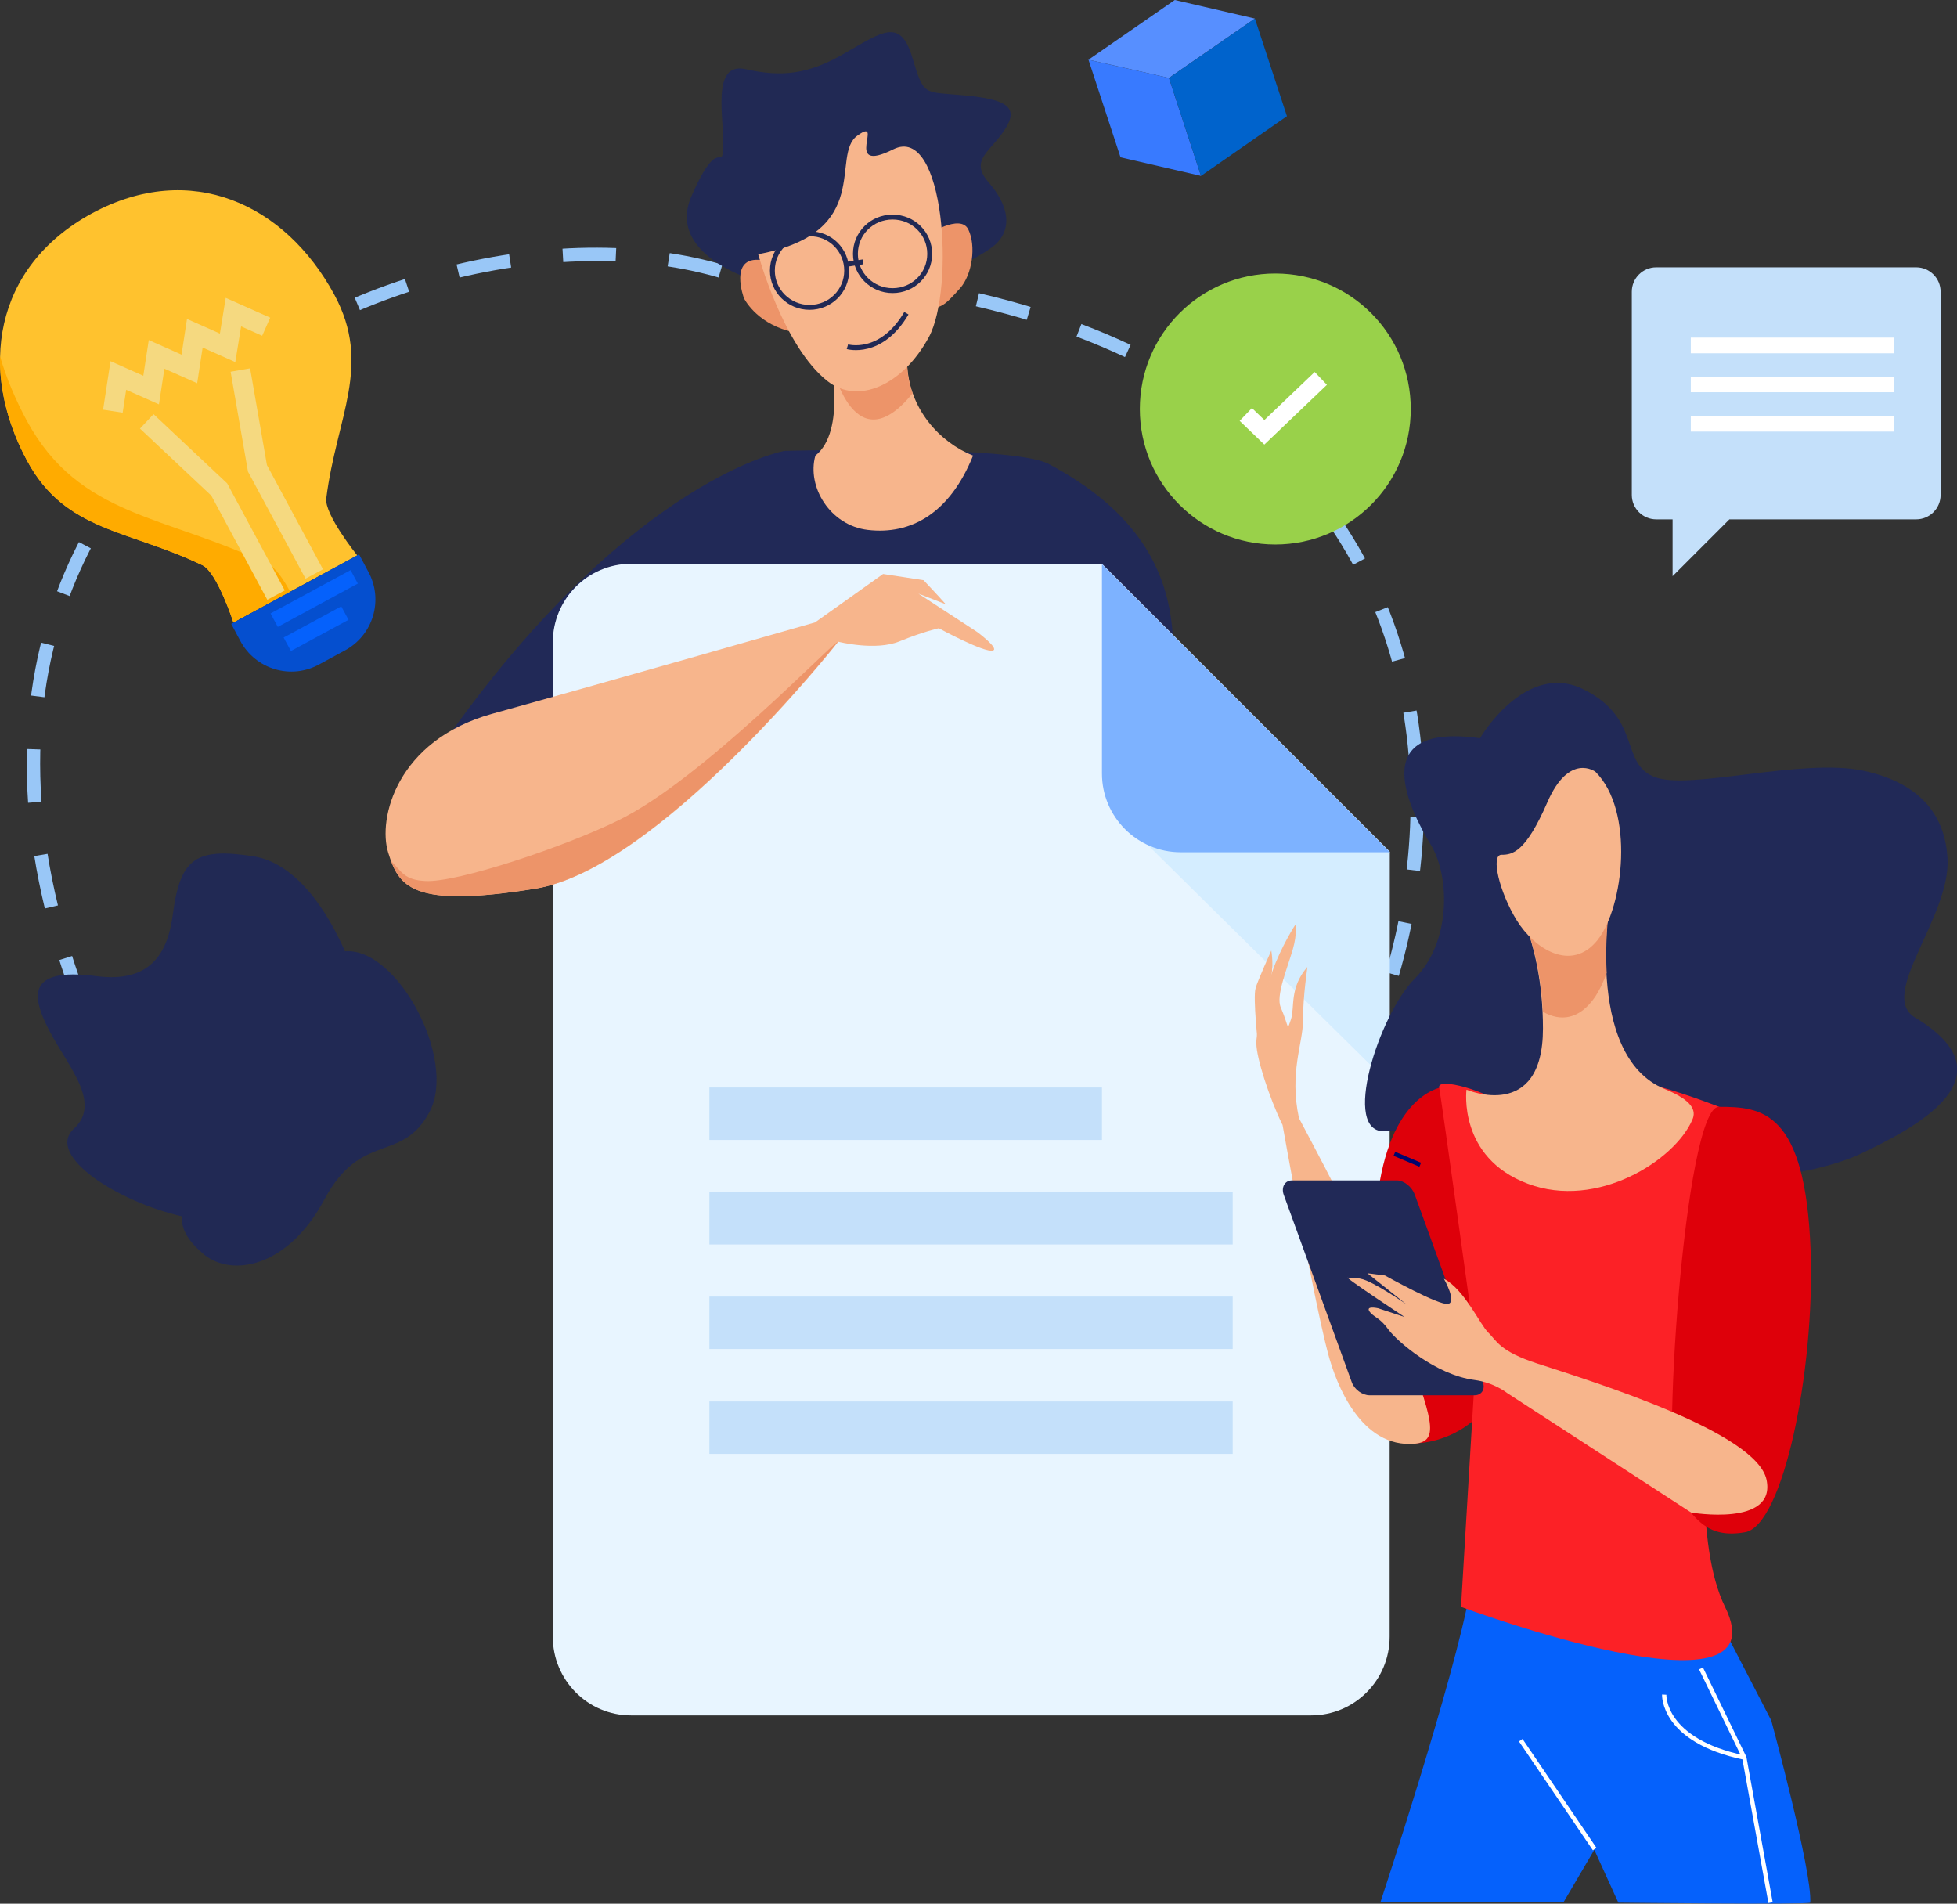 <?xml version="1.0" encoding="utf-8"?>
<!-- Generator: Adobe Illustrator 21.1.0, SVG Export Plug-In . SVG Version: 6.00 Build 0)  -->
<svg version="1.1" id="Ebene_1" xmlns="http://www.w3.org/2000/svg" xmlns:xlink="http://www.w3.org/1999/xlink" x="0px" y="0px"
	 viewBox="0 0 537.4 522.7" style="enable-background:new 0 0 537.4 522.7;" xml:space="preserve">
<rect x="0" y="0" width="537.4" height="522.7" fill="#333333" stroke="none"/>
<style type="text/css">
	.st0{fill:none;stroke:#99C7F7;stroke-width:3.691;stroke-miterlimit:10;stroke-dasharray:14.567,14.567;}
	.st1{fill:none;stroke:#99C7F7;stroke-width:3.691;stroke-miterlimit:10;stroke-dasharray:14.565,14.565;}
	.st2{fill:#212957;}
	.st3{fill:#F7B58C;}
	.st4{fill:#212954;}
	.st5{fill:#ED9469;}
	.st6{fill:none;stroke:#212954;stroke-width:1.343;stroke-miterlimit:10;}
	.st7{fill:#E8F5FF;}
	.st8{fill:#D4EDFF;}
	.st9{fill:#7DB2FF;}
	.st10{fill:#C4E0FA;}
	.st11{fill:#0561FC;}
	.st12{fill:#DE000A;}
	.st13{fill:#FC2126;}
	.st14{fill:none;stroke:#FFFFFF;stroke-width:1.188;stroke-miterlimit:10;}
	.st15{fill:none;stroke:#00056E;stroke-width:1.188;stroke-miterlimit:10;}
	.st16{fill:#578FFF;}
	.st17{fill:#387AFF;}
	.st18{fill:#0063CC;}
	.st19{fill:#FFC22E;}
	.st20{fill:#FFAB00;}
	.st21{fill:#054FCF;}
	.st22{fill:none;stroke:#F5D980;stroke-width:5.435;stroke-miterlimit:10;}
	.st23{fill:#FFFFFF;}
	.st24{fill:#99D14A;}
	.st25{fill:none;stroke:#FFFFFF;stroke-width:4.867;}
</style>
<path class="st0" d="M223.9,87.1c-69.2-52.5-268.4,16-201,189.7"/>
<path class="st1" d="M311.9,355.1c82.4-27.5,138.1-230.5-43.5-272.8"/>
<path class="st2" d="M184.1,204.1c6,17.4,10.1,53.9,16.9,74.7h82.7l5.4-44.5c0,0,20.1,1.6,21.7-3.7c12.7-39.8,24.7-77.9-22.8-103.2
	c-10.1-5.4-72.6-3.6-72.6-3.6s-41,7.3-90.9,76.4C122.9,202.4,177.2,184,184.1,204.1"/>
<path class="st3" d="M238.3,145.5c11.8,1.4,22.5-4.5,28.9-20.4c-9-3.6-17.7-12.7-18.1-25.4c-0.5-18.5-21.2-1.6-21.2-1.6
	s4.6,20.2-4,27C221.5,133.7,228,144.3,238.3,145.5"/>
<path class="st4" d="M210.6,78.1c0,0-28.3-6.9-20.7-24.3c7.6-17.4,8.3-6.2,8.7-13.4c0.4-7.3-3.6-23.6,6.2-21.4
	c9.8,2.2,17.1,1.5,27.2-4.4c10.2-5.8,15.2-9.8,18.5,1.1c3.3,10.9,2.9,9.4,14.5,10.5c11.6,1.1,14.9,3.3,10.9,9.4
	c-4,6.2-9.8,8.3-4.4,14.5c5.4,6.2,6.5,12.3,2.2,16.7c-4.4,4.4-23.8,12.5-23.8,12.5L210.6,78.1z"/>
<path class="st5" d="M254.5,64.6c0,0,9.2-6.1,11.4-1.6c2.2,4.5,1.1,12.4-2.3,16.2c-3.5,3.8-7.6,9.2-10.2,0.3
	C250.7,70.6,254.5,64.6,254.5,64.6"/>
<path class="st5" d="M204.3,81.9c0,0-4.3-11.6,4.7-10.5c5,0.6,11.1,5.6,12.5,10.6c1.4,5,3.7,11.3-5.2,8.8
	C207.4,88.3,204.3,81.9,204.3,81.9"/>
<path class="st5" d="M250.6,108c-0.9-2.5-1.5-5.3-1.5-8.3c-0.5-18.5-21.2-1.6-21.2-1.6S233.8,128.7,250.6,108"/>
<path class="st3" d="M208.2,69.8c0,0,6.9,25.4,19.1,34.9c8.2,6.4,20.5,1.3,27.8-12.2c7.1-13.2,4.4-58.6-9.8-51.5
	c-14.2,7.1-2.2-9.3-9.8-3.8C227.8,42.5,240.3,63.8,208.2,69.8"/>
<path class="st6" d="M232.7,95.2c0,0,9.2,2.7,16.2-9.2 M231.7,72.7l5.3-0.8 M255.3,69.7c0,5.6-4.5,10.1-10.2,10.1
	c-5.6,0-10.2-4.5-10.2-10.1c0-5.6,4.5-10.1,10.2-10.1C250.8,59.6,255.3,64.1,255.3,69.7z M232.5,74.3c0,5.6-4.5,10.1-10.2,10.1
	c-5.6,0-10.2-4.5-10.2-10.1c0-5.6,4.5-10.1,10.2-10.1C228,64.1,232.5,68.7,232.5,74.3z"/>
<path class="st7" d="M381.6,449.4c0,11.9-9.6,21.6-21.6,21.6H173.3c-11.9,0-21.5-9.7-21.5-21.6v-273c0-11.9,9.6-21.6,21.5-21.6
	h129.3l79,79V449.4z"/>
<polygon class="st8" points="309.8,226.7 381.6,297.6 381.6,233.9 374.4,226.7 "/>
<path class="st9" d="M302.6,154.9v57.5c0,11.9,9.7,21.6,21.6,21.6h57.5L302.6,154.9z"/>
<rect x="194.8" y="327.3" class="st10" width="143.7" height="14.4"/>
<rect x="194.8" y="356" class="st10" width="143.7" height="14.4"/>
<rect x="194.8" y="384.8" class="st10" width="143.7" height="14.4"/>
<rect x="194.8" y="298.6" class="st10" width="107.8" height="14.4"/>
<path class="st4" d="M50.1,334c0,0-1.5,4.4,6,10.5c7.5,6.1,22.9,3.7,33-15.2s21.3-9.7,28.9-24.1c7.5-14.4-8.9-45.2-23.3-44
	c-14.5,1.3-8.8,16-8.2,23c0.5,7,11.6,15,14.9,8.4c3.3-6.6-8.7-53.9-31.9-57.5c-15.6-2.4-20,0.5-22,15.7c-1.4,11-6.2,19.2-21.2,17.2
	c-19.3-2.5-17,6-13.7,13.1c4.9,10.5,15.8,21.2,7.8,28.7C12.1,317.2,32.6,330.1,50.1,334"/>
<path class="st2" d="M406.4,202.7c0,0,12.5-21.4,28.5-13.4c16.1,8,9.8,20.5,19.6,24.1c9.8,3.6,40.1-5.3,57.1-1.8
	c16.9,3.6,22.6,13.4,23.2,24.1c0.9,16.1-19.3,37.5-8.9,43.7c26.8,16.1,0.7,30-15.2,37.5c-26.8,12.5-104.3,9.8-103.4-2.7
	c0.9-12.5-14.3-4.5-26.8-3.6c-12.5,0.9-1.8-32.1,8-41.9c9.8-9.8,9.8-27.6,4.5-36.6C387.6,223.2,374.3,198.2,406.4,202.7"/>
<path class="st11" d="M470.3,441.3l16.1,31.1c0,0,11.3,41.6,10.7,50c0,0.6-52.7,0-52.7,0l-6.6-14.5l-8.4,14.3h-50.3
	c0,0,20.4-61.6,24.6-85.5C407.9,412.7,453.1,422.7,470.3,441.3"/>
<path class="st12" d="M396.5,298.4c0,0-14.1,1.2-18,28.5c-3.9,27.3-0.9,67.7,7.5,69.2c8.4,1.5,31.4-5.7,26.1-33.2
	C406.7,335.2,396.5,298.4,396.5,298.4"/>
<path class="st13" d="M441.4,296.3c11.1-1.3,39.5,11.2,39.5,11.2s-23.4,100.8-7.2,133.7c16.2,32.9-72.5,0-72.5,0l4.2-70.1
	c0,0-9.6-69.5-10.2-72.5c-0.6-3,13.8,1.2,17.4,4.8C416.3,307.1,434,297.2,441.4,296.3"/>
<path class="st12" d="M472,303.9c11.7,0,23.8,0.9,25.2,39.5c1.2,33.2-7.6,75.5-18,77.3c-10.3,1.8-13.5-3.6-18.4-9.9
	C455.8,404.6,462.6,303.9,472,303.9"/>
<path class="st3" d="M442.3,245.4c0,0-7.8,44.3,14.8,53.6c7.6,3.1,8.8,5.9,7.6,8.5c-4.8,11.1-26.1,24.7-45.2,17.5
	c-19.2-7.2-16.8-25.8-16.8-25.8s21,9,21-16.8c0-25.8-10.2-39.5-10.2-39.5L442.3,245.4z"/>
<path class="st5" d="M423.7,277.8c-1.1-22.7-10.1-34.8-10.1-34.8l28.8,2.4c0,0-1.8,10.1-1.2,21.7c-0.9,2.6-2,4.8-3.1,6.5
	C433.7,280.1,428.4,280.5,423.7,277.8"/>
<path class="st3" d="M438.1,211.9c0,0-7.2-5.4-13.2,8.4c-6,13.8-9.6,14.4-12.6,14.4c-3,0-0.6,10.2,4.2,18c4.8,7.8,15,14.4,22.2,5.4
	C445.9,249,448.9,222.6,438.1,211.9"/>
<path class="st14" d="M457,465.3c0,0-0.6,12.6,22.1,17.3 M467.1,458.1l11.9,24.5l7.2,39.8 M417.6,477.8l20.3,29.9"/>
<path class="st3" d="M349.4,266.7c2.4-6.8,6.3-12.8,6.3-12.8s0.6,2.3-0.7,6.8c-1.5,5.2-4.7,12.7-3.3,15.9c2.4,5.6,1.6,6.7,2.8,3.3
	c1.1-3.3-0.5-8.6,4.5-14.4c0.1-0.1-1.2,7.6-1.2,14.8c0,6.2-3.8,14.2-1.1,26.7c8.8,16.6,21.6,40.7,28.7,60.7
	c7.6,21.5,10.3,28,3.1,28.7c-14.8,1.3-21.6-16.4-23.8-24.7c-4.1-15.5-12.5-62.8-12.5-62.8c0-0.1-0.1-0.2-0.1-0.2
	c-3.6-7.4-7.1-18.3-7.1-22.2C344.9,284.4,346.5,275,349.4,266.7"/>
<path class="st3" d="M345.5,287.3c0,0-1.5-13.4-0.7-16c0.5-1.9,4.3-10.3,4.3-10.3s0.9,4.9-0.4,8.3
	C347.4,272.8,345.5,287.3,345.5,287.3"/>
<path class="st2" d="M371.2,379.5c0.7,2,2.9,3.6,4.9,3.6h28.8c2,0,3-1.7,2.3-3.6L388.5,328c-0.7-2-2.9-3.9-4.9-3.9h-28.8
	c-2,0-3,1.9-2.3,3.9L371.2,379.5z"/>
<path class="st3" d="M396.5,351.1c0,0,3.6,6.3,1.2,6.9c-2.4,0.6-17.4-7.8-17.4-7.8l-4.8-0.6l11.8,9.4c0.9,0.4-7.6-5.5-12.1-7.4
	c-2.6-1.1-4.4-0.5-5-0.8c-1.8-0.6,15.5,10.8,15.5,10.8l-7.3-2.4c0,0-4-0.9-2,1.3c1.1,1.2,2.7,1.5,4.9,4.6
	c2.3,3.1,12.9,12.4,23.6,13.8c5.4,0.7,9,3.6,9,3.6l50.5,32.8c0,0,23.4,4,20.7-9c-2.7-13-46.9-26.7-62.9-31.9
	c-10.5-3.4-11.2-6.3-13.5-8.5C406.4,363.7,402.2,354.1,396.5,351.1"/>
<line class="st15" x1="390" y1="319.8" x2="382.9" y2="316.8"/>
<path class="st3" d="M252.2,163l16.1,10.5c0,0,6.1,4.5,4.4,5.1c-2.2,0.8-14.9-6.1-14.9-6.1s-4.2,0.9-10.8,3.6
	c-6.6,2.7-16.8,0.1-16.8,0.1S181,238.6,147,244c-34,5.5-37.5-0.6-40.4-9.9c-2.9-9.3,2.3-30.8,28.5-38.1
	c33.2-9.2,88.7-25.1,88.7-25.1l18.7-13.3l11.1,1.7c0,0,3.9,4.1,6.1,6.6"/>
<path class="st5" d="M107.4,236.4c3,3.1,3.7,5.2,9.4,5.5c8.8,0.5,38.5-9.5,53.1-16.7c23.1-11.3,59-49.1,60.1-48.9
	c-2.6,3.3-50,62.3-83,67.7C115.9,249,110.3,244.4,107.4,236.4"/>
<polygon class="st16" points="344.6,5.1 321,21.4 298.9,16.4 322.6,0 "/>
<polygon class="st17" points="307.7,43.2 298.9,16.4 321,21.4 329.8,48.3 "/>
<polygon class="st18" points="329.8,48.3 321,21.4 344.6,5.1 353.4,31.9 "/>
<path class="st19" d="M91.8,80.9C78.3,56,52.4,43.9,25.2,58.6C-1.9,73.4-6,101.7,7.5,126.6C18,146,35.3,145.4,55.6,155.2
	c4,1.9,8.5,15.7,8.5,15.7l34-18.4c0,0-9.1-11.3-8.5-15.7C92.4,114.5,102.3,100.3,91.8,80.9"/>
<path class="st20" d="M73.7,155c-28-13.6-51.9-12.8-66.4-39.6c-3.1-5.8-5.6-11.7-7.3-17.6c-0.2,9.5,2.4,19.4,7.5,28.8
	C18,146,35.3,145.4,55.6,155.2c4,1.9,8.5,15.7,8.5,15.7l15.6-8.4C77.8,159,75.7,155.9,73.7,155"/>
<path class="st21" d="M63.5,171.3l2.5,4.7c4.2,7.8,13.9,10.7,21.7,6.4l7-3.8c7.8-4.2,10.7-13.9,6.4-21.7l-2.5-4.7L63.5,171.3z"/>
<path class="st22" d="M66,101.6l4.7,27l15.6,29 M40.3,115.7l19.9,18.7l15.6,29 M31,112.9l1.5-9.8l9,4l1.5-9.8l9,4l1.5-9.8l9,4
	l1.6-9.8l9,4"/>
<rect x="73.8" y="162.3" transform="matrix(0.879 -0.476 0.476 0.879 -67.836 60.905)" class="st11" width="25" height="4.2"/>
<rect x="77.8" y="170.6" transform="matrix(0.879 -0.476 0.476 0.879 -71.706 62.132)" class="st11" width="18" height="4.2"/>
<path class="st10" d="M448.1,135.9c0,3.7,3,6.7,6.7,6.7h4.5v15.6l15.6-15.6h51.3c3.7,0,6.7-3,6.7-6.7V80.1c0-3.7-3-6.7-6.7-6.7
	h-71.4c-3.7,0-6.7,3-6.7,6.7V135.9z"/>
<rect x="464.3" y="92.7" class="st23" width="55.8" height="4.3"/>
<rect x="464.3" y="103.4" class="st23" width="55.8" height="4.3"/>
<rect x="464.3" y="114.2" class="st23" width="55.8" height="4.3"/>
<path class="st24" d="M387.4,112.3c0,20.6-16.7,37.2-37.2,37.2c-20.6,0-37.2-16.7-37.2-37.2c0-20.6,16.7-37.2,37.2-37.2
	C370.8,75.1,387.4,91.7,387.4,112.3"/>
<polyline class="st25" points="342.1,113.8 347.2,118.7 362.7,103.9 "/>
</svg>
